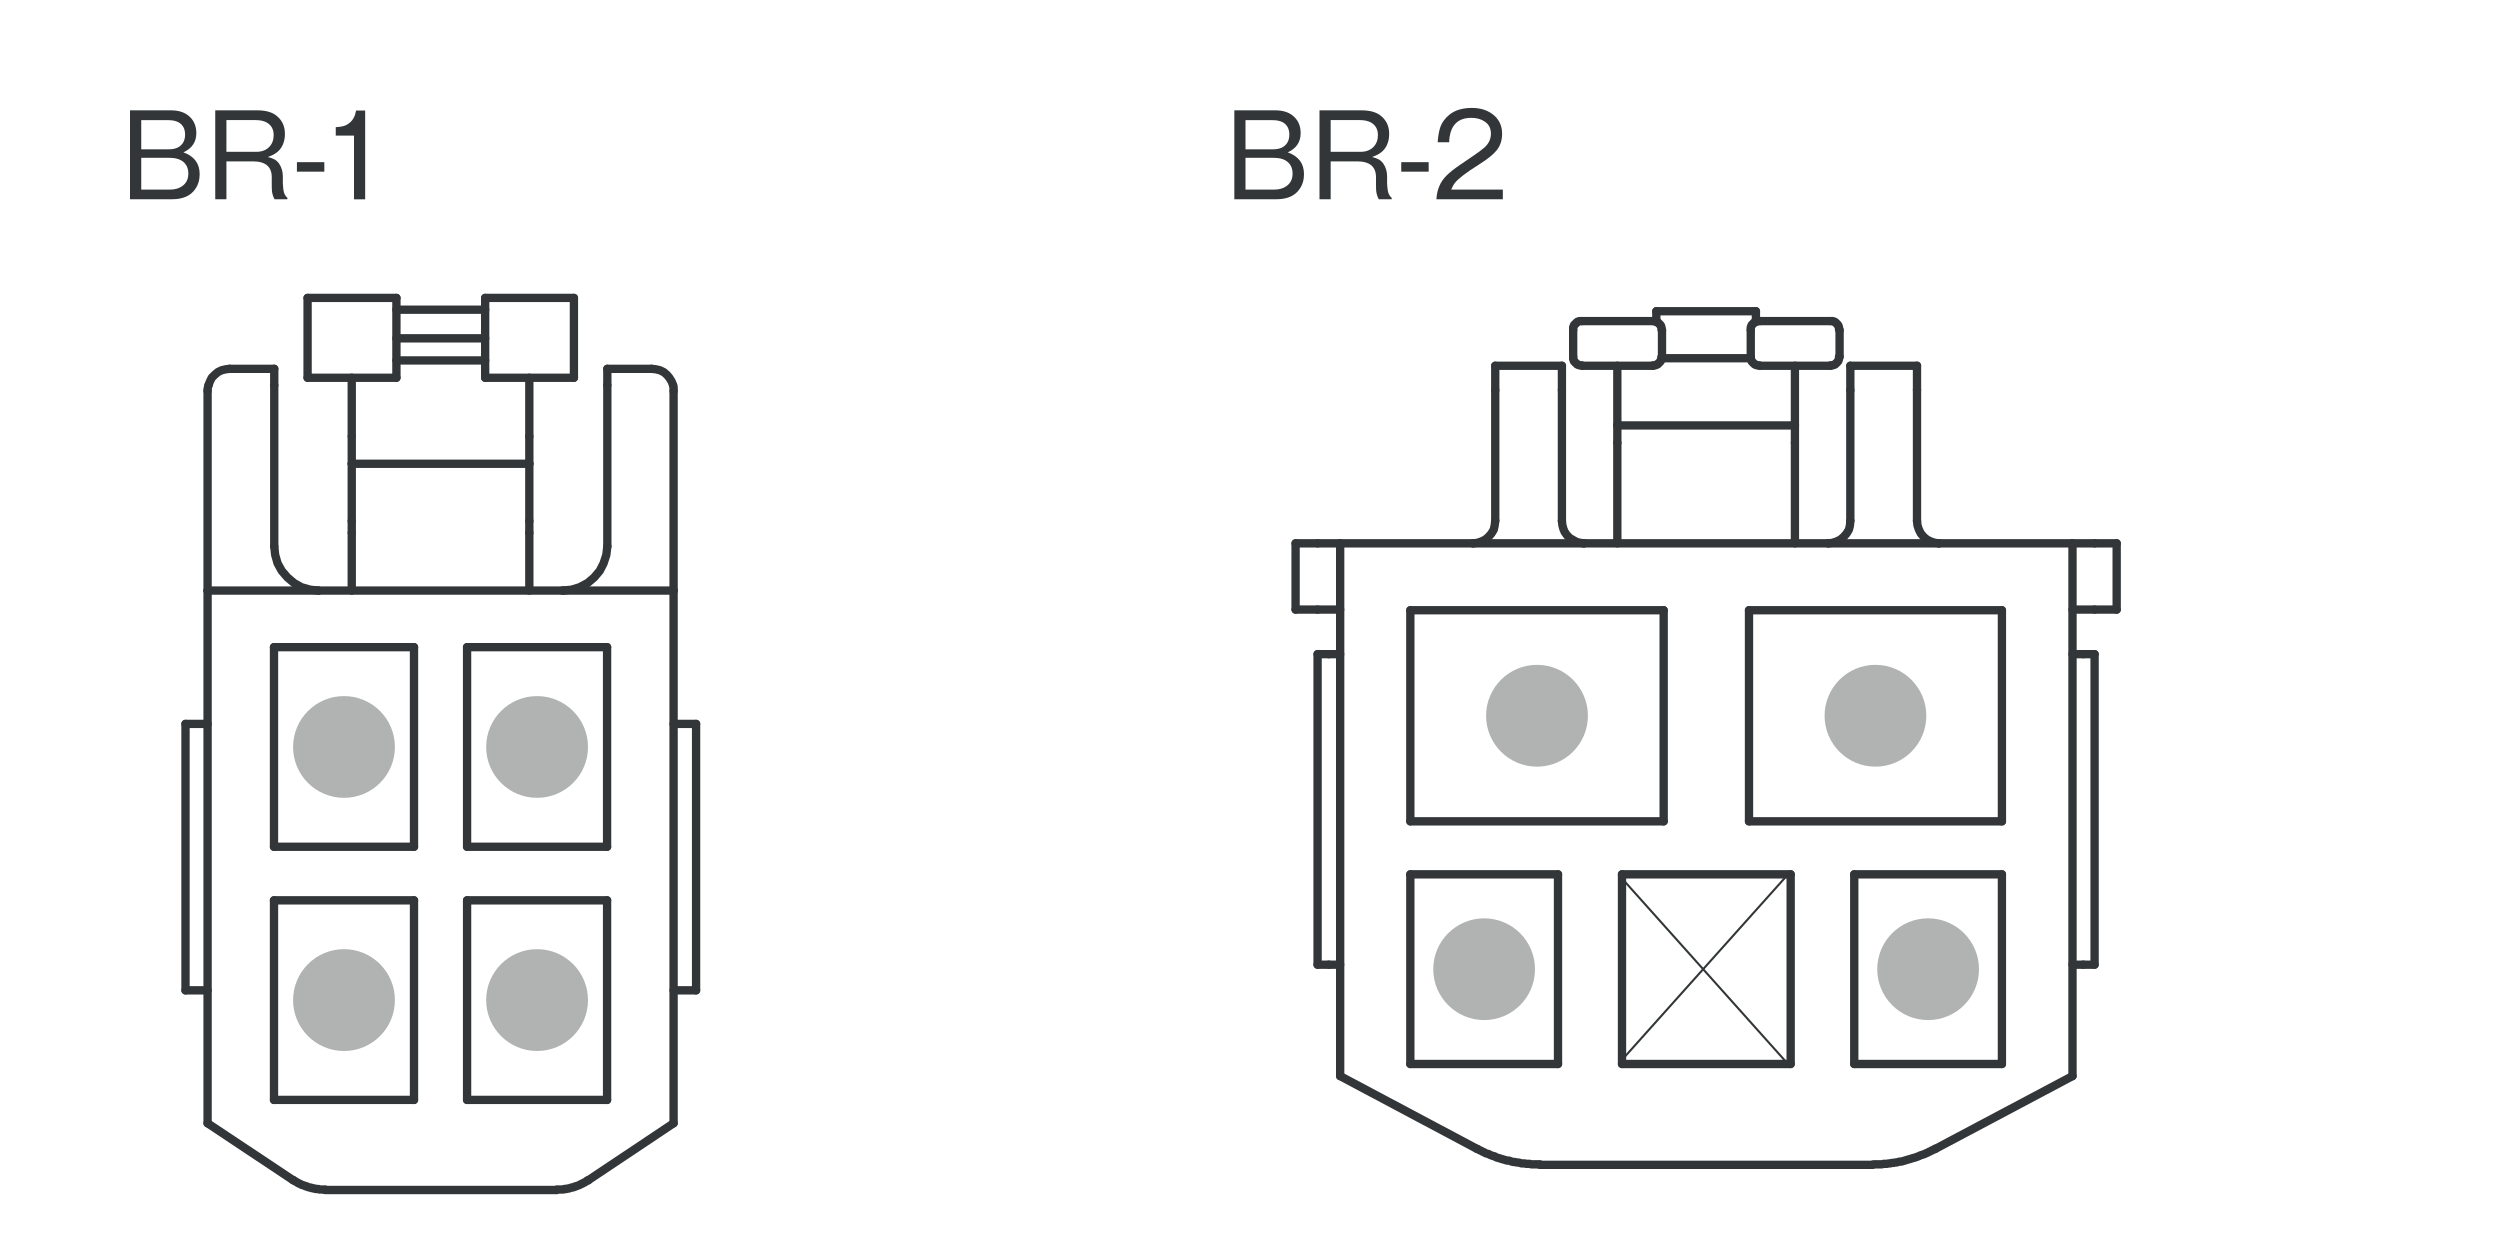 <?xml version="1.0" encoding="UTF-8"?><svg id="_x30_1" xmlns="http://www.w3.org/2000/svg" viewBox="0 0 300 150"><defs><style>.cls-1{stroke-linecap:round;stroke-linejoin:round;}.cls-1,.cls-2{fill:none;stroke:#323638;}.cls-3{fill:#b1b2b2;}.cls-4{fill:#323638;}.cls-2{stroke-miterlimit:10;stroke-width:.25px;}</style></defs><line class="cls-1" x1="32.91" y1="65.57" x2="32.91" y2="46.23"/><polyline class="cls-1" points="38.21 70.87 37.2 70.76 36.18 70.47 35.28 69.96 34.49 69.29 33.81 68.5 33.31 67.6 33.02 66.58 32.91 65.57"/><line class="cls-1" x1="38.21" y1="70.87" x2="24.91" y2="70.87"/><polyline class="cls-1" points="25.02 46.23 24.96 46.46 24.91 46.68 24.91 46.91"/><line class="cls-1" x1="24.91" y1="46.91" x2="24.91" y2="70.87"/><line class="cls-1" x1="38.21" y1="70.87" x2="67.52" y2="70.87"/><line class="cls-1" x1="80.83" y1="70.87" x2="67.52" y2="70.87"/><polyline class="cls-1" points="66.79 142.8 66.84 142.74 67.63 142.74 67.69 142.68 67.97 142.68 68.03 142.63 68.25 142.63 68.37 142.57 68.42 142.57 68.54 142.51 68.7 142.51 68.76 142.46 68.87 142.46 68.93 142.4 69.04 142.4 69.1 142.34 69.16 142.34 69.27 142.29 69.32 142.29 69.44 142.23 69.49 142.23 69.55 142.18 69.66 142.12 69.72 142.12 69.77 142.06 69.89 142.01 69.94 142.01 70 141.95 70.11 141.89 70.17 141.89 70.23 141.84 70.34 141.78 70.39 141.72 70.45 141.67 70.56 141.67 70.62 141.61"/><line class="cls-1" x1="39" y1="142.8" x2="66.79" y2="142.8"/><polyline class="cls-1" points="35.16 141.61 35.22 141.61 35.28 141.67 35.33 141.72 35.45 141.78 35.5 141.78 35.56 141.84 35.67 141.89 35.73 141.95 35.79 141.95 35.84 142.01 35.95 142.06 36.01 142.06 36.12 142.12 36.18 142.18 36.24 142.18 36.35 142.23 36.41 142.23 36.52 142.29 36.58 142.29 36.63 142.34 36.74 142.34 36.8 142.4 36.91 142.4 36.97 142.46 37.03 142.46 37.14 142.51 37.31 142.51 37.36 142.57 37.53 142.57 37.65 142.63 37.82 142.63 37.87 142.68 38.21 142.68 38.32 142.74 39 142.74"/><line class="cls-1" x1="32.88" y1="131.99" x2="32.88" y2="108.04"/><line class="cls-1" x1="49.68" y1="131.99" x2="32.88" y2="131.99"/><line class="cls-1" x1="32.88" y1="108.04" x2="49.68" y2="108.04"/><line class="cls-1" x1="56.05" y1="101.61" x2="72.85" y2="101.61"/><line class="cls-1" x1="72.85" y1="101.61" x2="72.85" y2="77.66"/><line class="cls-1" x1="72.85" y1="77.66" x2="56.05" y2="77.66"/><line class="cls-1" x1="56.05" y1="77.66" x2="56.05" y2="101.61"/><line class="cls-1" x1="56.05" y1="131.99" x2="72.85" y2="131.99"/><line class="cls-1" x1="72.85" y1="131.99" x2="72.85" y2="108.04"/><line class="cls-1" x1="72.85" y1="108.04" x2="56.05" y2="108.04"/><line class="cls-1" x1="56.05" y1="108.04" x2="56.05" y2="131.99"/><line class="cls-1" x1="32.88" y1="101.61" x2="32.88" y2="77.66"/><line class="cls-1" x1="49.68" y1="77.66" x2="49.68" y2="101.61"/><line class="cls-1" x1="32.88" y1="77.66" x2="49.68" y2="77.66"/><line class="cls-1" x1="49.68" y1="108.04" x2="49.68" y2="131.99"/><line class="cls-1" x1="49.68" y1="101.61" x2="32.88" y2="101.61"/><line class="cls-1" x1="24.91" y1="70.87" x2="24.91" y2="134.79"/><line class="cls-1" x1="70.62" y1="141.61" x2="80.83" y2="134.79"/><line class="cls-1" x1="24.91" y1="134.79" x2="35.16" y2="141.61"/><line class="cls-1" x1="80.83" y1="134.79" x2="80.83" y2="70.87"/><polyline class="cls-1" points="72.88 65.57 72.76 66.58 72.43 67.6 71.97 68.5 71.3 69.29 70.51 69.96 69.55 70.47 68.59 70.76 67.52 70.87"/><line class="cls-1" x1="72.88" y1="46.23" x2="72.88" y2="65.57"/><polyline class="cls-1" points="80.83 46.91 80.83 46.46 80.77 46.23"/><line class="cls-1" x1="80.83" y1="46.91" x2="80.83" y2="70.87"/><line class="cls-1" x1="72.88" y1="44.26" x2="78.18" y2="44.26"/><polyline class="cls-1" points="78.18 44.26 78.68 44.31 79.19 44.43 79.64 44.65 80.04 44.99 80.32 45.33 80.6 45.78 80.77 46.23"/><line class="cls-1" x1="72.88" y1="46.23" x2="72.88" y2="44.26"/><line class="cls-1" x1="27.56" y1="44.26" x2="32.91" y2="44.26"/><polyline class="cls-1" points="25.02 46.23 25.19 45.78 25.41 45.33 25.75 44.99 26.15 44.65 26.6 44.43 27.11 44.31 27.56 44.26"/><line class="cls-1" x1="32.91" y1="44.26" x2="32.91" y2="46.23"/><line class="cls-1" x1="22.26" y1="86.87" x2="22.26" y2="118.84"/><line class="cls-1" x1="24.91" y1="86.87" x2="22.26" y2="86.87"/><line class="cls-1" x1="24.91" y1="118.84" x2="22.26" y2="118.84"/><line class="cls-1" x1="83.53" y1="86.87" x2="83.53" y2="118.84"/><line class="cls-1" x1="80.83" y1="86.87" x2="83.53" y2="86.87"/><line class="cls-1" x1="80.83" y1="118.84" x2="83.53" y2="118.84"/><line class="cls-1" x1="36.91" y1="45.33" x2="47.57" y2="45.33"/><line class="cls-1" x1="36.91" y1="35.75" x2="47.57" y2="35.75"/><line class="cls-1" x1="36.91" y1="35.75" x2="36.91" y2="45.33"/><line class="cls-1" x1="47.57" y1="35.75" x2="47.57" y2="45.33"/><line class="cls-1" x1="68.87" y1="45.33" x2="58.22" y2="45.33"/><line class="cls-1" x1="68.87" y1="35.75" x2="58.22" y2="35.75"/><line class="cls-1" x1="68.87" y1="35.75" x2="68.87" y2="45.33"/><line class="cls-1" x1="58.22" y1="35.75" x2="58.22" y2="45.33"/><line class="cls-1" x1="58.22" y1="43.25" x2="47.57" y2="43.25"/><line class="cls-1" x1="63.52" y1="45.33" x2="63.52" y2="52.38"/><line class="cls-1" x1="42.21" y1="45.33" x2="42.21" y2="52.38"/><line class="cls-1" x1="58.22" y1="40.6" x2="47.57" y2="40.6"/><line class="cls-1" x1="42.21" y1="55.65" x2="63.52" y2="55.65"/><line class="cls-1" x1="42.21" y1="52.38" x2="42.21" y2="55.65"/><line class="cls-1" x1="63.52" y1="52.38" x2="63.52" y2="55.65"/><line class="cls-1" x1="58.22" y1="37.16" x2="47.57" y2="37.16"/><line class="cls-1" x1="42.21" y1="70.87" x2="42.21" y2="63.93"/><line class="cls-1" x1="63.52" y1="63.93" x2="63.52" y2="70.87"/><line class="cls-1" x1="42.21" y1="62.53" x2="42.21" y2="55.65"/><line class="cls-1" x1="63.52" y1="55.65" x2="63.52" y2="62.53"/><line class="cls-1" x1="42.21" y1="62.53" x2="42.21" y2="63.93"/><line class="cls-1" x1="63.52" y1="62.53" x2="63.52" y2="63.93"/><path class="cls-3" d="M47.39,89.64c0-3.37-2.73-6.11-6.11-6.11s-6.11,2.74-6.11,6.11,2.73,6.1,6.11,6.1,6.11-2.73,6.11-6.1Z"/><path class="cls-3" d="M47.39,120.01c0-3.37-2.73-6.11-6.11-6.11s-6.11,2.74-6.11,6.11,2.73,6.11,6.11,6.11,6.11-2.74,6.11-6.11Z"/><path class="cls-3" d="M70.56,89.64c0-3.37-2.73-6.11-6.11-6.11s-6.11,2.74-6.11,6.11,2.73,6.1,6.11,6.1,6.11-2.73,6.11-6.1Z"/><path class="cls-3" d="M70.56,120.01c0-3.37-2.73-6.11-6.11-6.11s-6.11,2.74-6.11,6.11,2.73,6.11,6.11,6.11,6.11-2.74,6.11-6.11Z"/><line class="cls-1" x1="186.96" y1="127.68" x2="169.24" y2="127.68"/><line class="cls-1" x1="186.96" y1="104.92" x2="186.96" y2="127.68"/><line class="cls-1" x1="222.51" y1="127.68" x2="240.23" y2="127.68"/><line class="cls-1" x1="240.23" y1="127.68" x2="240.23" y2="104.92"/><line class="cls-1" x1="240.23" y1="104.92" x2="222.51" y2="104.92"/><line class="cls-1" x1="222.51" y1="104.92" x2="222.51" y2="127.68"/><line class="cls-1" x1="194.64" y1="127.68" x2="214.88" y2="127.68"/><line class="cls-1" x1="214.88" y1="127.68" x2="214.88" y2="104.92"/><line class="cls-1" x1="214.88" y1="104.92" x2="194.64" y2="104.92"/><line class="cls-1" x1="194.64" y1="104.92" x2="194.64" y2="127.68"/><line class="cls-1" x1="199.64" y1="98.56" x2="199.64" y2="73.23"/><line class="cls-1" x1="169.24" y1="73.23" x2="169.24" y2="98.56"/><line class="cls-1" x1="209.88" y1="98.56" x2="240.23" y2="98.56"/><line class="cls-1" x1="240.23" y1="98.56" x2="240.23" y2="73.23"/><line class="cls-1" x1="240.23" y1="73.23" x2="209.88" y2="73.23"/><line class="cls-1" x1="209.88" y1="73.23" x2="209.88" y2="98.56"/><line class="cls-1" x1="176.77" y1="65.2" x2="190.08" y2="65.2"/><line class="cls-1" x1="232.69" y1="65.2" x2="219.39" y2="65.2"/><polyline class="cls-1" points="224.69 139.78 224.86 139.72 225.82 139.72 226.04 139.66 226.44 139.66 226.61 139.61 226.83 139.61 227 139.55 227.23 139.55 227.4 139.5 227.56 139.5 227.79 139.44 227.96 139.39 228.18 139.39 228.35 139.33 228.58 139.27 228.75 139.21 228.92 139.16 229.14 139.1 229.31 139.05 229.48 138.99 229.71 138.93 229.88 138.88 230.04 138.82 230.21 138.76 230.44 138.65 230.61 138.59 230.78 138.54 230.95 138.48 231.17 138.37 231.34 138.31 231.51 138.2 231.68 138.14 231.85 138.03 232.02 137.98 232.19 137.86 232.25 137.86"/><line class="cls-1" x1="184.78" y1="139.78" x2="224.69" y2="139.78"/><polyline class="cls-1" points="177.23 137.86 177.39 137.92 177.56 138.03 177.73 138.09 177.9 138.2 178.07 138.26 178.24 138.37 178.41 138.43 178.63 138.48 178.81 138.59 178.97 138.65 179.14 138.71 179.36 138.76 179.54 138.88 179.7 138.93 179.93 138.99 180.1 139.05 180.27 139.1 180.49 139.16 180.66 139.21 180.83 139.27 181.06 139.27 181.23 139.33 181.4 139.39 181.62 139.44 181.79 139.44 182.01 139.5 182.19 139.5 182.41 139.55 182.58 139.61 182.97 139.61 183.14 139.66 183.54 139.66 183.76 139.72 184.78 139.72"/><line class="cls-1" x1="169.24" y1="127.68" x2="169.24" y2="104.92"/><line class="cls-1" x1="169.24" y1="98.56" x2="199.64" y2="98.56"/><line class="cls-1" x1="248.7" y1="65.2" x2="232.69" y2="65.2"/><line class="cls-1" x1="219.39" y1="65.2" x2="190.08" y2="65.2"/><line class="cls-1" x1="176.77" y1="65.2" x2="160.82" y2="65.2"/><line class="cls-1" x1="199.64" y1="73.23" x2="169.24" y2="73.23"/><line class="cls-1" x1="169.24" y1="104.92" x2="186.96" y2="104.92"/><line class="cls-1" x1="232.25" y1="137.86" x2="248.7" y2="129.13"/><line class="cls-1" x1="160.82" y1="129.13" x2="177.23" y2="137.86"/><line class="cls-1" x1="248.7" y1="129.13" x2="248.7" y2="65.2"/><line class="cls-1" x1="160.82" y1="65.2" x2="160.82" y2="129.13"/><line class="cls-1" x1="230.04" y1="46.82" x2="230.04" y2="62.5"/><polyline class="cls-1" points="232.69 65.2 232.19 65.14 231.68 64.97 231.23 64.75 230.83 64.41 230.5 64.02 230.27 63.56 230.1 63.06 230.04 62.5"/><line class="cls-1" x1="222.04" y1="46.82" x2="222.04" y2="62.5"/><polyline class="cls-1" points="222.04 62.5 221.99 63.06 221.87 63.56 221.59 64.02 221.25 64.41 220.86 64.75 220.41 64.97 219.9 65.14 219.39 65.2"/><polyline class="cls-1" points="190.08 65.2 189.63 65.14 189.18 65.03 188.78 64.8 188.39 64.58 188.05 64.24 187.76 63.84 187.6 63.45 187.48 63 187.43 62.5"/><line class="cls-1" x1="179.43" y1="46.82" x2="179.43" y2="62.5"/><line class="cls-1" x1="187.43" y1="46.82" x2="187.43" y2="62.5"/><polyline class="cls-1" points="179.43 62.5 179.36 63.06 179.25 63.56 178.97 64.02 178.63 64.41 178.24 64.75 177.79 64.97 177.28 65.14 176.77 65.2"/><line class="cls-1" x1="250" y1="78.5" x2="251.35" y2="78.5"/><line class="cls-1" x1="251.35" y1="78.5" x2="251.35" y2="115.76"/><line class="cls-1" x1="250" y1="115.76" x2="251.35" y2="115.76"/><line class="cls-1" x1="158.11" y1="78.5" x2="158.11" y2="115.76"/><line class="cls-1" x1="159.47" y1="78.5" x2="158.11" y2="78.5"/><line class="cls-1" x1="159.47" y1="115.76" x2="158.11" y2="115.76"/><line class="cls-1" x1="160.82" y1="78.5" x2="159.47" y2="78.5"/><line class="cls-1" x1="160.82" y1="115.76" x2="159.47" y2="115.76"/><line class="cls-1" x1="248.7" y1="78.5" x2="250" y2="78.5"/><line class="cls-1" x1="248.7" y1="115.76" x2="250" y2="115.76"/><line class="cls-1" x1="179.43" y1="43.89" x2="187.43" y2="43.89"/><line class="cls-1" x1="179.43" y1="43.89" x2="179.43" y2="46.82"/><line class="cls-1" x1="187.43" y1="43.89" x2="187.43" y2="46.82"/><line class="cls-1" x1="230.04" y1="43.89" x2="222.04" y2="43.89"/><line class="cls-1" x1="222.04" y1="43.89" x2="222.04" y2="46.82"/><line class="cls-1" x1="230.04" y1="43.89" x2="230.04" y2="46.82"/><polyline class="cls-1" points="219.67 43.89 219.67 43.84 219.95 43.84 220.01 43.78 220.13 43.78 220.13 43.72 220.24 43.72 220.24 43.66 220.29 43.66 220.29 43.61 220.35 43.61 220.35 43.55 220.41 43.55 220.41 43.5 220.46 43.5 220.46 43.44 220.52 43.44 220.52 43.38 220.57 43.38 220.57 43.27 220.63 43.27 220.63 43.16 220.68 43.1 220.68 42.82 220.75 42.82"/><line class="cls-1" x1="219.67" y1="43.89" x2="211.16" y2="43.89"/><polyline class="cls-1" points="210.09 42.82 210.09 43.1 210.15 43.16 210.15 43.27 210.2 43.27 210.2 43.38 210.26 43.38 210.26 43.44 210.31 43.44 210.31 43.5 210.37 43.5 210.37 43.55 210.42 43.55 210.42 43.61 210.48 43.61 210.48 43.66 210.54 43.66 210.54 43.72 210.65 43.72 210.65 43.78 210.77 43.78 210.82 43.84 211.11 43.84 211.16 43.89"/><line class="cls-1" x1="210.09" y1="39.61" x2="210.09" y2="42.82"/><line class="cls-1" x1="220.75" y1="39.61" x2="220.75" y2="42.82"/><polyline class="cls-1" points="211.16 38.53 210.82 38.53 210.77 38.59 210.65 38.59 210.65 38.65 210.54 38.65 210.54 38.71 210.48 38.71 210.48 38.76 210.42 38.76 210.42 38.82 210.37 38.82 210.37 38.87 210.31 38.87 210.31 38.93 210.26 38.93 210.26 38.99 210.2 38.99 210.2 39.1 210.15 39.1 210.15 39.21 210.09 39.27 210.09 39.61"/><line class="cls-1" x1="219.67" y1="38.53" x2="211.16" y2="38.53"/><polyline class="cls-1" points="220.75 39.61 220.68 39.55 220.68 39.27 220.63 39.21 220.63 39.1 220.57 39.1 220.57 38.99 220.52 38.99 220.52 38.93 220.46 38.93 220.46 38.87 220.41 38.87 220.41 38.82 220.35 38.82 220.35 38.76 220.29 38.76 220.29 38.71 220.24 38.71 220.24 38.65 220.13 38.65 220.13 38.59 220.01 38.59 219.95 38.53 219.67 38.53"/><polyline class="cls-1" points="188.78 42.82 188.78 43.1 188.84 43.16 188.84 43.27 188.89 43.27 188.89 43.38 188.95 43.38 188.95 43.44 189.01 43.44 189.01 43.5 189.06 43.5 189.06 43.55 189.12 43.55 189.12 43.61 189.18 43.61 189.18 43.66 189.23 43.66 189.23 43.72 189.34 43.72 189.34 43.78 189.46 43.78 189.51 43.84 189.8 43.84 189.85 43.89"/><line class="cls-1" x1="188.78" y1="39.61" x2="188.78" y2="42.82"/><polyline class="cls-1" points="198.37 43.89 198.37 43.84 198.64 43.84 198.7 43.78 198.81 43.78 198.81 43.72 198.93 43.72 198.93 43.66 198.98 43.66 198.98 43.61 199.04 43.61 199.04 43.55 199.1 43.55 199.1 43.5 199.15 43.5 199.15 43.44 199.21 43.44 199.21 43.38 199.26 43.38 199.26 43.27 199.33 43.27 199.33 43.16 199.38 43.1 199.38 42.82 199.44 42.82"/><line class="cls-1" x1="189.85" y1="43.89" x2="198.37" y2="43.89"/><line class="cls-1" x1="189.85" y1="38.53" x2="198.37" y2="38.53"/><line class="cls-1" x1="199.44" y1="39.61" x2="199.44" y2="42.82"/><polyline class="cls-1" points="199.44 39.61 199.38 39.55 199.38 39.27 199.33 39.21 199.33 39.1 199.26 39.1 199.26 38.99 199.21 38.99 199.21 38.93 199.15 38.93 199.15 38.87 199.1 38.87 199.1 38.82 199.04 38.82 199.04 38.76 198.98 38.76 198.98 38.71 198.93 38.71 198.93 38.65 198.81 38.65 198.81 38.59 198.7 38.59 198.64 38.53 198.37 38.53"/><polyline class="cls-1" points="189.85 38.53 189.51 38.53 189.46 38.59 189.34 38.59 189.34 38.65 189.23 38.65 189.23 38.71 189.18 38.71 189.18 38.76 189.12 38.76 189.12 38.82 189.06 38.82 189.06 38.87 189.01 38.87 189.01 38.93 188.95 38.93 188.95 38.99 188.89 38.99 188.89 39.1 188.84 39.1 188.84 39.21 188.78 39.27 188.78 39.61"/><line class="cls-1" x1="210.09" y1="42.99" x2="199.38" y2="42.99"/><line class="cls-1" x1="215.39" y1="43.89" x2="215.39" y2="51.05"/><line class="cls-1" x1="215.39" y1="51.05" x2="194.08" y2="51.05"/><line class="cls-1" x1="194.08" y1="43.89" x2="194.08" y2="51.05"/><line class="cls-1" x1="215.39" y1="51.05" x2="215.39" y2="53.14"/><line class="cls-1" x1="194.08" y1="51.05" x2="194.08" y2="53.14"/><line class="cls-1" x1="210.71" y1="37.35" x2="210.71" y2="38.65"/><line class="cls-1" x1="198.76" y1="37.35" x2="198.76" y2="38.65"/><line class="cls-1" x1="210.71" y1="37.35" x2="198.76" y2="37.35"/><line class="cls-1" x1="160.82" y1="73.15" x2="158.11" y2="73.15"/><line class="cls-1" x1="160.82" y1="65.2" x2="158.11" y2="65.2"/><line class="cls-1" x1="254" y1="65.2" x2="254" y2="73.15"/><line class="cls-1" x1="254" y1="73.15" x2="251.35" y2="73.15"/><line class="cls-1" x1="251.35" y1="65.2" x2="254" y2="65.2"/><line class="cls-1" x1="155.47" y1="73.15" x2="155.47" y2="65.2"/><line class="cls-1" x1="158.11" y1="73.15" x2="155.47" y2="73.15"/><line class="cls-1" x1="155.47" y1="65.2" x2="158.11" y2="65.2"/><line class="cls-1" x1="248.7" y1="73.15" x2="251.35" y2="73.15"/><line class="cls-1" x1="248.7" y1="65.2" x2="251.35" y2="65.2"/><line class="cls-1" x1="215.39" y1="53.14" x2="215.39" y2="65.2"/><line class="cls-1" x1="194.08" y1="53.14" x2="194.08" y2="65.2"/><path class="cls-3" d="M190.55,85.89c0-3.37-2.74-6.11-6.11-6.11s-6.11,2.74-6.11,6.11,2.74,6.11,6.11,6.11,6.11-2.74,6.11-6.11Z"/><path class="cls-3" d="M184.2,116.3c0-3.37-2.73-6.1-6.1-6.1s-6.11,2.73-6.11,6.1,2.74,6.11,6.11,6.11,6.1-2.73,6.1-6.11Z"/><path class="cls-3" d="M237.48,116.3c0-3.37-2.74-6.1-6.11-6.1s-6.1,2.73-6.1,6.1,2.73,6.11,6.1,6.11,6.11-2.73,6.11-6.11Z"/><path class="cls-3" d="M231.16,85.89c0-3.37-2.74-6.11-6.11-6.11s-6.1,2.74-6.1,6.11,2.73,6.11,6.1,6.11,6.11-2.74,6.11-6.11Z"/><line class="cls-2" x1="214.44" y1="105.06" x2="194.31" y2="127.55"/><line class="cls-2" x1="194.32" y1="105.06" x2="214.44" y2="127.55"/><path class="cls-4" d="M15.61,13.24h4.89c.84,0,1.52.19,2.04.58.68.51,1.02,1.23,1.02,2.16,0,1.06-.52,1.83-1.55,2.3,1.3.47,1.95,1.34,1.95,2.62,0,.69-.18,1.29-.54,1.8-.56.81-1.48,1.21-2.76,1.21h-5.06v-10.67ZM16.95,14.41v3.51h3.28c.58,0,1.03-.12,1.35-.37.42-.32.63-.79.63-1.4,0-.65-.24-1.13-.71-1.43-.32-.2-.75-.3-1.27-.3h-3.28ZM16.95,18.94v3.81h3.46c.61,0,1.11-.15,1.49-.44.47-.35.7-.84.7-1.48,0-.7-.27-1.21-.8-1.55-.37-.23-.85-.34-1.44-.34h-3.43Z"/><path class="cls-4" d="M25.83,13.24h5.03c.96,0,1.69.19,2.22.57.74.54,1.11,1.29,1.11,2.24,0,.78-.21,1.42-.63,1.92-.31.37-.79.66-1.43.87.37.09.64.19.83.3.41.24.7.65.87,1.22.07.25.11.51.11.77v.79c0,.16.02.45.07.85.05.42.21.75.48.97v.17h-1.55c-.16-.31-.26-.62-.3-.93-.02-.22-.03-.49-.03-.83v-.89c0-.66-.21-1.15-.63-1.47-.37-.28-.88-.42-1.54-.42h-3.27v4.54h-1.34v-10.67ZM27.17,14.41v3.81h3.58c.65,0,1.16-.19,1.55-.58.36-.37.54-.84.54-1.43,0-.71-.29-1.21-.87-1.53-.34-.18-.78-.27-1.32-.27h-3.48Z"/><path class="cls-4" d="M38.92,19.46v1.14h-3.29v-1.14h3.29Z"/><path class="cls-4" d="M43.82,13.25v10.67h-1.34v-7.65h-2.19v-1.01c.53-.03.92-.1,1.18-.22.44-.2.78-.51.99-.93.11-.19.2-.48.27-.85h1.08Z"/><path class="cls-4" d="M148.13,13.24h4.89c.84,0,1.52.19,2.04.58.68.51,1.02,1.23,1.02,2.16,0,1.06-.52,1.83-1.55,2.3,1.3.47,1.95,1.34,1.95,2.62,0,.69-.18,1.29-.54,1.8-.56.81-1.48,1.21-2.76,1.21h-5.06v-10.67ZM149.46,14.41v3.51h3.28c.58,0,1.03-.12,1.35-.37.42-.32.63-.79.63-1.4,0-.65-.24-1.13-.71-1.43-.32-.2-.75-.3-1.27-.3h-3.28ZM149.46,18.94v3.81h3.46c.61,0,1.11-.15,1.49-.44.47-.35.7-.84.7-1.48,0-.7-.27-1.21-.8-1.55-.37-.23-.85-.34-1.44-.34h-3.43Z"/><path class="cls-4" d="M158.34,13.24h5.03c.96,0,1.69.19,2.22.57.74.54,1.11,1.29,1.11,2.24,0,.78-.21,1.42-.63,1.92-.31.37-.79.66-1.43.87.37.09.64.19.83.3.41.24.7.65.87,1.22.07.25.11.51.11.77v.79c0,.16.02.45.07.85.05.42.21.75.48.97v.17h-1.55c-.16-.31-.26-.62-.3-.93-.02-.22-.03-.49-.03-.83v-.89c0-.66-.21-1.15-.63-1.47-.37-.28-.88-.42-1.54-.42h-3.27v4.54h-1.34v-10.67ZM159.68,14.41v3.81h3.58c.65,0,1.16-.19,1.55-.58.36-.37.54-.84.54-1.43,0-.71-.29-1.21-.87-1.53-.34-.18-.78-.27-1.32-.27h-3.48Z"/><path class="cls-4" d="M171.44,19.46v1.14h-3.29v-1.14h3.29Z"/><path class="cls-4" d="M172.52,17.07c.05-.71.15-1.28.29-1.73.2-.62.58-1.14,1.12-1.58.67-.54,1.57-.81,2.7-.81s2.06.33,2.76.99c.57.55.86,1.24.86,2.07v.07c0,.77-.22,1.42-.66,1.97-.39.48-1.1,1.06-2.14,1.71-1.53.96-2.48,1.69-2.86,2.19-.19.24-.33.51-.44.8h6.19v1.16h-7.97c.06-1.15.46-2.1,1.22-2.85.37-.37.91-.8,1.63-1.29.15-.11.64-.44,1.47-1,.63-.42,1.11-.78,1.43-1.06.52-.46.79-1.02.79-1.67s-.25-1.12-.74-1.45c-.44-.3-.97-.45-1.6-.45-.82,0-1.44.22-1.87.65-.39.39-.64.92-.74,1.59-.03.17-.05.4-.06.69h-1.38Z"/></svg>